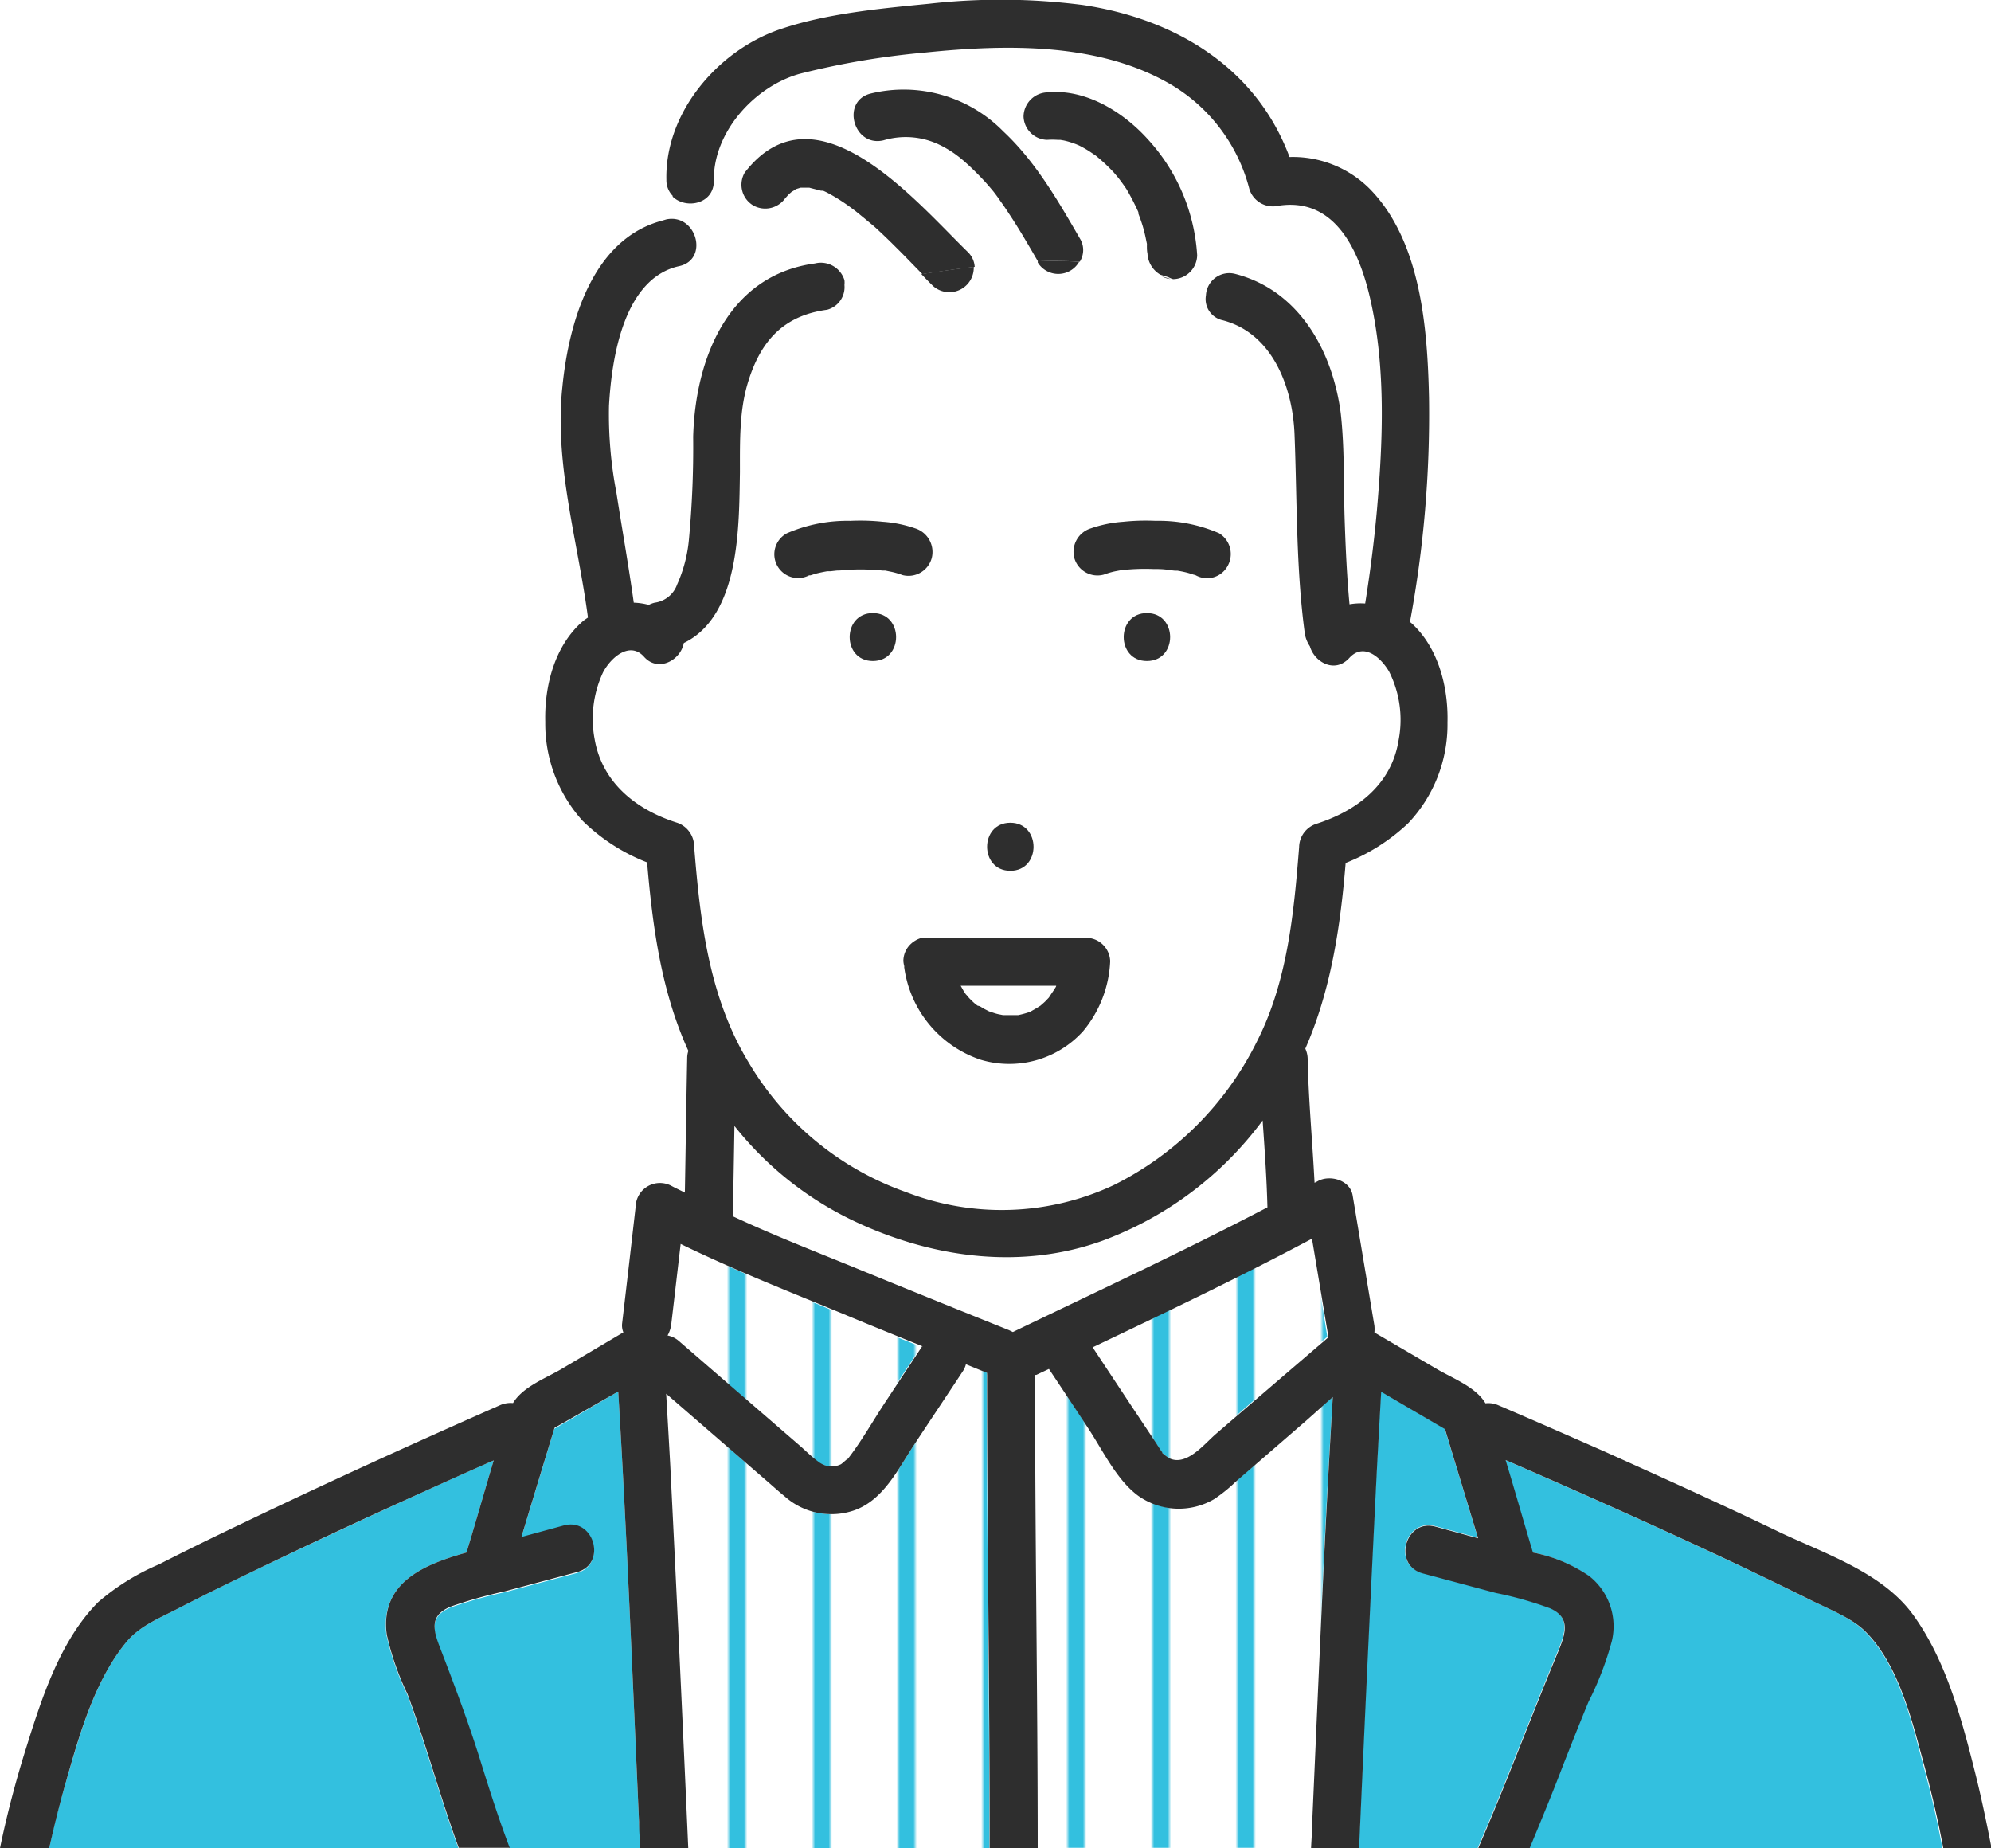<svg xmlns="http://www.w3.org/2000/svg" xmlns:xlink="http://www.w3.org/1999/xlink" viewBox="0 0 170.3 158.05"><defs><style>.cls-1,.cls-3{fill:none;}.cls-2{fill:#fff;}.cls-3{stroke:#33c0df;stroke-miterlimit:10;stroke-width:5px;}.cls-4{fill:url(#新規パターンスウォッチ_12);}.cls-5{fill:#33c0df;}.cls-6{fill:#2e2e2e;}</style><pattern id="新規パターンスウォッチ_12" data-name="新規パターンスウォッチ 12" width="25" height="25" patternTransform="translate(-1318.08 -1735.66) rotate(-90) scale(0.29)" patternUnits="userSpaceOnUse" viewBox="0 0 25 25"><rect class="cls-1" width="25" height="25"/><rect class="cls-2" x="24.29" y="24.29" width="26.43" height="26.43"/><rect class="cls-2" x="-0.71" y="24.29" width="26.43" height="26.43"/><rect class="cls-2" x="-25.71" y="24.29" width="26.43" height="26.43"/><rect class="cls-2" x="24.29" y="-0.71" width="26.43" height="26.43"/><line class="cls-3" x1="23.61" y1="12.5" x2="51.39" y2="12.5"/><rect class="cls-2" x="-0.71" y="-0.71" width="26.43" height="26.43"/><line class="cls-3" x1="-1.39" y1="12.5" x2="26.39" y2="12.5"/><rect class="cls-2" x="-25.71" y="-0.71" width="26.43" height="26.43"/><line class="cls-3" x1="-26.39" y1="12.5" x2="1.39" y2="12.5"/><rect class="cls-2" x="24.29" y="-25.71" width="26.43" height="26.43"/><rect class="cls-2" x="-0.71" y="-25.71" width="26.43" height="26.43"/><rect class="cls-2" x="-25.71" y="-25.71" width="26.43" height="26.43"/></pattern></defs><g id="レイヤー_2" data-name="レイヤー 2"><g id="voice"><path class="cls-2" d="M82.17,84.28c.12.2.22.41.36.61l.09.13c.12.11.22.25.33.37s.27.27.42.4l.24.19.13.09.36.22.43.22h0c.26.08.51.18.78.24l.4.08.09,0c.27,0,.53,0,.81,0h.25l.17,0a7.79,7.79,0,0,0,.83-.22l.22-.08h0l.15-.09c.24-.13.47-.27.7-.42l0,0,0,0,.31-.29c.12-.11.22-.23.34-.35l.06-.08c.16-.25.33-.48.48-.75,0-.07.07-.15.11-.23Z"/><path class="cls-4" d="M112.19,105.91c-6.17,3.25-12.47,6.28-18.76,9.29l3.42,5.17c.67,1,1.33,2,2,3,.17.27.34.54.53.8l0,.06a6.13,6.13,0,0,0,.59.45c1.52.73,3-1.21,4-2.07q4.77-4.16,9.56-8.29Z"/><path class="cls-2" d="M87.07,86.84l-.22,0C87,86.87,87.06,86.87,87.07,86.84Z"/><path class="cls-4" d="M58.16,106.38c-.27,2.28-.53,4.56-.8,6.83a2.61,2.61,0,0,1-.32,1,2.05,2.05,0,0,1,1,.5l4.45,3.85,6,5.19c.48.41.94.88,1.45,1.25a2,2,0,0,0,.93.39,1.86,1.86,0,0,0,1-.18c.13-.07.79-.71.51-.36,1.21-1.53,2.19-3.3,3.27-4.93l3.13-4.74s0,0,0,0c-2.12-.86-4.24-1.71-6.35-2.59C67.73,110.57,62.83,108.66,58.16,106.38Z"/><path class="cls-2" d="M108,95.82A30,30,0,0,1,94.3,106.08c-6.8,2.45-14.17,1.51-20.66-1.42a28.82,28.82,0,0,1-10.81-8.4q-.06,3.72-.13,7.45a2.7,2.7,0,0,1,0,.28c3.71,1.68,7.52,3.19,11.26,4.73q6.15,2.55,12.35,5l.35.17c7.28-3.51,14.62-7,21.81-10.67C108.36,100.77,108.18,98.29,108,95.82Z"/><path class="cls-4" d="M114,119.44l-2.25,2-6.07,5.26a13,13,0,0,1-1.84,1.48,6,6,0,0,1-6.48-.29c-1.85-1.35-3-3.92-4.29-5.79q-1.67-2.53-3.35-5.06l-1.08.51-.1,0s0,0,0,0c0,13.49.23,27,.22,40.47h23.37c0-.75.07-1.5.1-2.25C112.75,143.68,113.24,131.55,114,119.44Z"/><path class="cls-4" d="M84.43,117.41l-1.81-.74a2.06,2.06,0,0,1-.26.6q-2.08,3.15-4.18,6.3c-1.37,2.08-2.6,4.68-5.08,5.58a6,6,0,0,1-6-1.2c-.47-.38-.92-.79-1.37-1.18L57,119.19c.12,2,.24,4.07.35,6.11q.84,16.37,1.54,32.75H84.63c0-13.49-.24-27-.22-40.47A.88.88,0,0,1,84.43,117.41Z"/><path class="cls-5" d="M52.88,119l-5.47,3.19q-1.41,4.66-2.83,9.33l3.67-1c2.57-.68,3.65,3.29,1.09,4l-6.14,1.64a38.75,38.75,0,0,0-4.63,1.3c-1.73.7-1.59,1.82-1,3.4,1.18,3.07,2.34,6.1,3.33,9.24.84,2.66,1.64,5.37,2.68,8H54.76c0-.75-.06-1.5-.1-2.25C54.11,143.53,53.62,131.25,52.88,119Z"/><path class="cls-2" d="M118.78,57.35c-.73-1.25-2.27-2.46-3.41-1.17s-3,.41-3.37-1a2.72,2.72,0,0,1-.45-1.21c-.74-5.59-.64-11.22-.86-16.84-.16-4-1.85-8.71-6.14-9.83a1.85,1.85,0,0,1-1.44-2.13,24,24,0,0,0-3-1.34,1.79,1.79,0,0,1-.72-.23,27.85,27.85,0,0,0-7-1.25,2.06,2.06,0,0,1-3.55.06.41.41,0,0,0,0-.09c-1.81.07-3.63.24-5.47.47a2.09,2.09,0,0,1-3.5,1.62c-.33-.33-.66-.66-1-1-2.17.33-4.35.66-6.53.94a2,2,0,0,1-1.49,2.12c-3.71.5-5.69,2.71-6.76,6.2-.74,2.42-.64,4.94-.69,7.7-.08,4.55,0,12.27-4.8,14.6-.27,1.48-2.13,2.62-3.4,1.18s-2.82,0-3.51,1.33a9.38,9.38,0,0,0-.72,5.7c.59,3.72,3.48,6,7,7.14a2.14,2.14,0,0,1,1.51,2c.52,6.49,1.27,13,4.75,18.66a25.48,25.48,0,0,0,13.4,10.85,22.61,22.61,0,0,0,17.73-.59A27.17,27.17,0,0,0,107.48,89c2.65-5.15,3.2-11,3.65-16.71a2.13,2.13,0,0,1,1.51-2c3.48-1.11,6.36-3.42,7-7.14A9.17,9.17,0,0,0,118.78,57.35Zm-32.36,13c2.64,0,2.64,4.11,0,4.11S83.77,70.36,86.42,70.36ZM74.66,56.53c-2.65,0-2.64-4.1,0-4.1S77.3,56.53,74.66,56.53Zm1.51-7.68-.49-.1c-.52,0-.19,0,0,0h.1l-.29,0a18.78,18.78,0,0,0-2.6-.08c-.43,0-.86,0-1.3.08l-.54.06-.27,0c-.33.06-.65.13-1,.21l-.44.14c-.15.06-.16,0-.12,0a2,2,0,0,1-1.89-3.6,13,13,0,0,1,5.41-1.06,18.45,18.45,0,0,1,2.78.08,10.83,10.83,0,0,1,2.76.56,2.12,2.12,0,0,1,1.43,2.53,2.06,2.06,0,0,1-2.53,1.43A6.75,6.75,0,0,0,76.17,48.85ZM92.63,88.2a8.52,8.52,0,0,1-8.74,2.43,9.71,9.71,0,0,1-6.54-7.86.27.27,0,0,1,0-.09,2.33,2.33,0,0,1-.08-.46,2,2,0,0,1,.7-1.51,1.24,1.24,0,0,1,.18-.14,2.13,2.13,0,0,1,.54-.28s.06,0,.09-.05h.11a1,1,0,0,1,.18,0l.13,0H92.91a2.07,2.07,0,0,1,2,2A10,10,0,0,1,92.63,88.2ZM98.1,56.53c-2.65,0-2.64-4.1,0-4.1S100.74,56.53,98.1,56.53ZM105,48.41a2,2,0,0,1-2.65.78s.08,0,.08.05a.49.49,0,0,0-.21-.08l-.41-.13c-.33-.09-.67-.16-1-.22l-.23,0-.53-.06c-.43,0-.86-.07-1.3-.08a18.06,18.06,0,0,0-2.65.09H95.9l-.53.1a7.12,7.12,0,0,0-1,.29,2.06,2.06,0,0,1-2.52-1.43,2.1,2.1,0,0,1,1.43-2.53A10.74,10.74,0,0,1,96,44.62a18.41,18.41,0,0,1,2.78-.08,13,13,0,0,1,5.41,1.06A2.08,2.08,0,0,1,105,48.41Z"/><path class="cls-2" d="M76.57,21.16C76,20.55,75.34,20,74.7,19.37l-1-.83-.59-.48L73.07,18l-.1-.07a16.11,16.11,0,0,0-2.12-1.34c-.14-.08-.3-.15-.45-.22l-.06,0-.12,0c-.32-.1-.64-.17-1-.26H68.6l-.09,0-.4.12h0l0,0a2.74,2.74,0,0,1-.36.23l-.22.19c-.06.05-.52.59-.26.25a2.1,2.1,0,0,1-2.81.73,2.06,2.06,0,0,1-.73-2.81c6-7.82,14.56,2.38,19,6.78a1.91,1.91,0,0,1,.6,1.28c1.84-.23,3.66-.4,5.47-.47C88,21,87.17,19.6,86.29,18.28q-.37-.59-.78-1.14c-.11-.17-.23-.33-.34-.48L85,16.41a21.13,21.13,0,0,0-1.65-1.88c-.29-.29-.6-.57-.91-.84l-.34-.28-.36-.27c-.34-.22-.68-.43-1-.62-.16-.09-.32-.16-.48-.24l-.29-.12A6.65,6.65,0,0,0,75.57,12c-2.57.65-3.66-3.32-1.1-4a11.94,11.94,0,0,1,11.35,3.22c2.75,2.57,4.67,5.91,6.54,9.14a1.87,1.87,0,0,1,0,2,27.85,27.85,0,0,1,7,1.25,2.22,2.22,0,0,1-1.1-1.81c0-.23,0-.46-.05-.69a.13.13,0,0,0,0-.07.25.25,0,0,0,0-.08c-.07-.35-.13-.69-.22-1a9.83,9.83,0,0,0-.3-1c-.06-.19-.14-.38-.21-.58l0-.12a.14.14,0,0,0,0,0,20.14,20.14,0,0,0-1-1.94c-.17-.26-.35-.51-.53-.75,0-.07-.2-.27-.24-.31l-.33-.39a14.73,14.73,0,0,0-1.47-1.38,1.1,1.1,0,0,0-.16-.12L93.18,13a9.5,9.5,0,0,0-.88-.5L92,12.38l-.22-.08a6.62,6.62,0,0,0-.84-.24L90.69,12,91,12c-.08-.06-.39,0-.5,0a6.93,6.93,0,0,0-.91,0,2.07,2.07,0,0,1-2-2,2.1,2.1,0,0,1,2-2.06c3.29-.36,6.5,1.62,8.62,4a16.13,16.13,0,0,1,4.23,9.92,2.08,2.08,0,0,1-2.06,2.05,1.77,1.77,0,0,1-.23,0,24,24,0,0,1,3,1.34,2,2,0,0,1,2.53-1.83c5.47,1.42,8.31,6.63,9,11.91.38,2.94.24,6,.33,8.93.08,2.47.19,4.94.42,7.41a5.46,5.46,0,0,1,1.34-.07c.46-2.63.8-5.27,1-7.93.52-5.95.78-12.22-.56-18.09-.95-4.17-3-8.69-7.83-8a2.11,2.11,0,0,1-2.52-1.44,14.61,14.61,0,0,0-6.6-8.86C94,3.57,86,3.75,79.06,4.47a68.1,68.1,0,0,0-10.62,1.8c-3.87,1.06-7.44,5-7.38,9.12,0,2.05-2.4,2.5-3.53,1.39-.33.67-.59,1.44-.86,2.13L57,18.8c2.58-.56,3.67,3.4,1.09,4-4.78,1-5.79,7.92-6,12a35.35,35.35,0,0,0,.63,7.4c.51,3.14,1,6.28,1.49,9.43a5.58,5.58,0,0,1,1.28.19,2.35,2.35,0,0,1,.51-.19A2.36,2.36,0,0,0,57.91,50a12,12,0,0,0,1-3.77,84.46,84.46,0,0,0,.37-8.86c.18-6.66,3-13.82,10.41-14.82A2.11,2.11,0,0,1,72.23,24a1.84,1.84,0,0,1,0,.41c2.18-.28,4.36-.61,6.53-.94C78.06,22.68,77.33,21.91,76.57,21.16Z"/><path class="cls-5" d="M39.9,132.77c.8-2.61,1.54-5.26,2.33-7.88q-3,1.31-5.9,2.64-7.27,3.3-14.49,6.75c-2.28,1.1-4.55,2.21-6.79,3.37-1.61.83-3.17,1.46-4.28,2.82-2.73,3.35-4,8.05-5.19,12.13-.51,1.8-1,3.62-1.37,5.45h35c-.94-2.54-1.72-5.13-2.54-7.7-.59-1.83-1.17-3.66-1.85-5.46a23.1,23.1,0,0,1-1.77-5.09C32.5,135.3,36.34,133.77,39.9,132.77Z"/><path class="cls-5" d="M132.55,137.49a30.92,30.92,0,0,0-4.63-1.31l-6.28-1.68c-2.56-.68-1.47-4.64,1.09-4l3.67,1q-1.41-4.67-2.83-9.33L118.11,119q-.18,3.15-.35,6.3-.84,16.37-1.54,32.75h10.17c2.41-5.56,4.53-11.26,6.86-16.86C133.89,139.64,134.33,138.28,132.55,137.49Z"/><path class="cls-5" d="M159.45,139.46c-1.17-1.15-3.32-2-4.92-2.78q-3.43-1.71-6.91-3.34c-6.25-2.93-12.55-5.74-18.89-8.49.8,2.63,1.55,5.28,2.34,7.91a12.76,12.76,0,0,1,4.8,2,5.47,5.47,0,0,1,1.95,5.56,26.73,26.73,0,0,1-2,5.21c-.73,1.76-1.43,3.54-2.13,5.31-1,2.42-1.92,4.84-2.92,7.25h35.38c-.45-2.41-1-4.8-1.65-7.16C163.5,147.14,162.34,142.28,159.45,139.46Z"/><path class="cls-6" d="M98.1,52.43c-2.64,0-2.65,4.1,0,4.1S100.75,52.43,98.1,52.43Z"/><path class="cls-6" d="M74.66,52.43c-2.64,0-2.65,4.1,0,4.1S77.31,52.43,74.66,52.43Z"/><path class="cls-6" d="M75.68,48.75h0C75.49,48.72,75.16,48.73,75.68,48.75Z"/><path class="cls-6" d="M79.7,47.71a2.12,2.12,0,0,0-1.43-2.53,10.83,10.83,0,0,0-2.76-.56,18.45,18.45,0,0,0-2.78-.08,13,13,0,0,0-5.41,1.06,2,2,0,0,0,1.89,3.6s0,0,.12,0l.44-.14c.32-.08.64-.15,1-.21l.27,0,.54-.06c.44,0,.87-.07,1.3-.08a18.78,18.78,0,0,1,2.6.08l.29,0h-.06l.49.1a6.75,6.75,0,0,1,1,.29A2.06,2.06,0,0,0,79.7,47.71Z"/><path class="cls-6" d="M105,48.41a2.08,2.08,0,0,0-.73-2.81,13,13,0,0,0-5.41-1.06,18.41,18.41,0,0,0-2.78.08,10.74,10.74,0,0,0-2.76.56,2.1,2.1,0,0,0-1.43,2.53,2.06,2.06,0,0,0,2.52,1.43,7.12,7.12,0,0,1,1-.29l.53-.1H96a18.06,18.06,0,0,1,2.65-.09c.44,0,.87,0,1.3.08l.53.06.23,0c.35.06.69.13,1,.22l.41.13a.49.49,0,0,1,.21.08s0,0-.08-.05A2,2,0,0,0,105,48.41Z"/><path class="cls-6" d="M86.42,70.36c-2.65,0-2.65,4.11,0,4.11S89.06,70.36,86.42,70.36Z"/><path class="cls-6" d="M168.84,151.19c-1.12-4.45-2.47-9.33-5.2-13.09-2.59-3.58-7.43-5.19-11.28-7-5-2.41-10.1-4.71-15.19-7-3-1.32-6-2.64-9-3.92a2.1,2.1,0,0,0-1.11-.17c-.82-1.39-2.79-2.13-4.12-2.91l-5.38-3.15a2.89,2.89,0,0,0,0-.58l-1.86-11.13c-.22-1.36-2-1.8-3-1.22l-.26.13c-.18-3.55-.52-7.09-.59-10.65a2.15,2.15,0,0,0-.2-.82c2.19-5,3-10.41,3.45-15.88a16.6,16.6,0,0,0,5.35-3.4,12.26,12.26,0,0,0,3.36-8.61c.08-3-.77-6.39-3.07-8.49l-.14-.11A97,97,0,0,0,122.23,34c-.13-5.9-.68-13.38-5.07-17.85a9.29,9.29,0,0,0-6.86-2.72c-2.82-7.59-9.68-11.8-17.66-13A54.74,54.74,0,0,0,79.47.32c-4.17.41-8.81.83-12.8,2.2C61.39,4.34,56.86,9.64,57,15.39a1.91,1.91,0,0,0,.57,1.39A2.63,2.63,0,0,1,59.9,15a2.63,2.63,0,0,0-2.37,1.81c1.13,1.11,3.57.66,3.53-1.39-.06-4.13,3.51-8.06,7.38-9.12a68.1,68.1,0,0,1,10.62-1.8c7-.72,15-.9,21.2,2.79a14.61,14.61,0,0,1,6.6,8.86,2.11,2.11,0,0,0,2.52,1.44c4.8-.72,6.88,3.8,7.83,8,1.34,5.87,1.08,12.14.56,18.09-.24,2.66-.58,5.3-1,7.93a5.46,5.46,0,0,0-1.34.07c-.23-2.47-.34-4.94-.42-7.41-.09-3,0-6-.33-8.93-.69-5.28-3.53-10.49-9-11.91a2,2,0,0,0-2.53,1.83,25.2,25.2,0,0,1,3.34,2.09,25.2,25.2,0,0,0-3.34-2.09,1.85,1.85,0,0,0,1.44,2.13c4.29,1.12,6,5.79,6.14,9.83.22,5.62.12,11.25.86,16.84a2.72,2.72,0,0,0,.45,1.21c.4,1.38,2.15,2.34,3.37,1s2.68-.08,3.41,1.17a9.17,9.17,0,0,1,.81,5.86c-.59,3.72-3.47,6-7,7.14a2.13,2.13,0,0,0-1.51,2c-.45,5.68-1,11.56-3.65,16.71a27.17,27.17,0,0,1-12.23,12.21,22.61,22.61,0,0,1-17.73.59A25.48,25.48,0,0,1,64.12,91c-3.48-5.65-4.23-12.17-4.75-18.66a2.14,2.14,0,0,0-1.51-2c-3.47-1.11-6.36-3.42-7-7.14a9.38,9.38,0,0,1,.72-5.7c.69-1.31,2.31-2.68,3.51-1.33s3.13.3,3.4-1.18c4.82-2.33,4.72-10,4.8-14.6,0-2.76-.05-5.28.69-7.7,1.07-3.49,3-5.7,6.76-6.2a2,2,0,0,0,1.49-2.12l-1.43.17,1.43-.17a1.84,1.84,0,0,0,0-.41,2.11,2.11,0,0,0-2.53-1.43c-7.43,1-10.23,8.16-10.41,14.82a84.46,84.46,0,0,1-.37,8.86,12,12,0,0,1-1,3.77A2.36,2.36,0,0,1,56,51.54a2.35,2.35,0,0,0-.51.19,5.58,5.58,0,0,0-1.28-.19c-.44-3.15-1-6.29-1.49-9.43a35.35,35.35,0,0,1-.63-7.4c.22-4,1.23-10.9,6-11.95,2.58-.56,1.49-4.52-1.09-4l-.37.11a4.62,4.62,0,0,1-.88,1.54,4.62,4.62,0,0,0,.88-1.54c-6,1.59-8,8.81-8.53,14.25-.7,6.59,1.34,13.2,2.19,19.69-.15.11-.3.2-.44.32-2.41,2.09-3.29,5.53-3.21,8.61a12.4,12.4,0,0,0,3.19,8.45,16.28,16.28,0,0,0,5.52,3.56c.47,5.53,1.22,11.06,3.53,16.12a1.91,1.91,0,0,0-.1.58c-.08,3.85-.13,7.69-.2,11.54-.37-.19-.75-.36-1.12-.56a2.08,2.08,0,0,0-3.09,1.77q-.57,5-1.16,10a1.54,1.54,0,0,0,.11.74L48,117.09c-1.33.78-3.29,1.51-4.12,2.9a2.24,2.24,0,0,0-1.11.18c-7.4,3.26-14.76,6.61-22.05,10.11-2.39,1.14-4.77,2.3-7.12,3.5A19.84,19.84,0,0,0,8.41,137c-3.24,3.24-4.84,8.21-6.17,12.47C1.36,152.26.6,155.14,0,158.05H4.21c.41-1.83.86-3.65,1.37-5.45,1.16-4.08,2.46-8.78,5.19-12.13,1.11-1.36,2.67-2,4.28-2.82,2.24-1.16,4.51-2.27,6.79-3.37q7.2-3.47,14.49-6.75,2.94-1.34,5.9-2.64c-.79,2.62-1.53,5.27-2.33,7.88-3.56,1-7.4,2.53-6.82,7a23.1,23.1,0,0,0,1.77,5.09c.68,1.8,1.26,3.63,1.85,5.46.82,2.57,1.6,5.16,2.54,7.7H43.6c-1-2.6-1.84-5.31-2.68-8-1-3.14-2.15-6.17-3.33-9.24-.61-1.58-.75-2.7,1-3.4a38.75,38.75,0,0,1,4.63-1.3l6.14-1.64c2.56-.67,1.48-4.64-1.09-4l-3.67,1q1.41-4.67,2.83-9.33L52.88,119c.74,12.25,1.23,24.53,1.78,36.8,0,.75.07,1.5.1,2.25h4.11q-.72-16.38-1.54-32.75c-.11-2-.23-4.07-.35-6.11l8.75,7.58c.45.39.9.8,1.37,1.18a6,6,0,0,0,6,1.2c2.48-.9,3.71-3.5,5.08-5.58s2.79-4.2,4.18-6.31a1.9,1.9,0,0,0,.26-.59l1.81.74a.88.88,0,0,0,0,.17c0,13.49.23,27,.22,40.47h4.11c0-13.49-.24-27-.22-40.47,0,0,0,0,0,0l.1,0,1.08-.51q1.68,2.52,3.35,5.06c1.24,1.87,2.44,4.44,4.29,5.79a6,6,0,0,0,6.48.29,13,13,0,0,0,1.84-1.48l6.07-5.26,2.25-2c-.73,12.11-1.22,24.24-1.76,36.36,0,.75-.07,1.5-.1,2.25h4.11q.72-16.38,1.54-32.75.17-3.15.35-6.3l5.46,3.19q1.41,4.66,2.83,9.33l-3.67-1c-2.56-.68-3.65,3.28-1.09,4l6.28,1.68a30.92,30.92,0,0,1,4.63,1.31c1.78.79,1.34,2.15.7,3.7-2.33,5.6-4.45,11.3-6.86,16.86h4.4c1-2.41,2-4.83,2.92-7.25.7-1.77,1.4-3.55,2.13-5.31a26.73,26.73,0,0,0,2-5.21,5.47,5.47,0,0,0-1.95-5.56,12.76,12.76,0,0,0-4.8-2c-.79-2.63-1.54-5.28-2.34-7.91,6.34,2.75,12.64,5.56,18.89,8.49q3.48,1.64,6.91,3.34c1.6.81,3.75,1.63,4.92,2.78,2.89,2.82,4.05,7.68,5.07,11.43.64,2.36,1.2,4.75,1.65,7.16h4.13C169.9,155.75,169.42,153.45,168.84,151.19Zm-90-36-3.13,4.74c-1.08,1.63-2.06,3.4-3.27,4.93.28-.35-.38.29-.51.36a1.86,1.86,0,0,1-1,.18A2,2,0,0,1,70,125c-.51-.37-1-.84-1.45-1.25l-6-5.19-4.45-3.85a2.05,2.05,0,0,0-1-.5,2.61,2.61,0,0,0,.32-1c.27-2.27.53-4.55.8-6.83,4.67,2.28,9.57,4.19,14.35,6.17,2.11.88,4.23,1.73,6.35,2.59C78.84,115.16,78.82,115.17,78.81,115.19Zm7.81-1.27-.35-.17q-6.19-2.48-12.35-5c-3.74-1.54-7.55-3-11.26-4.73a2.7,2.7,0,0,0,0-.28q.07-3.73.13-7.45a28.82,28.82,0,0,0,10.81,8.4c6.49,2.93,13.86,3.87,20.66,1.42A30,30,0,0,0,108,95.82c.17,2.47.35,5,.41,7.43C101.24,107,93.9,110.41,86.62,113.92ZM104,122.63c-1,.86-2.51,2.8-4,2.07a6.13,6.13,0,0,1-.59-.45l0-.06c-.19-.26-.36-.53-.53-.8-.67-1-1.33-2-2-3l-3.42-5.17c6.29-3,12.59-6,18.76-9.29l1.41,8.43Q108.82,118.48,104,122.63Z"/><path class="cls-6" d="M100.34,23.87a2.08,2.08,0,0,0,2.06-2.05,16.13,16.13,0,0,0-4.23-9.92c-2.12-2.35-5.33-4.33-8.62-4a2.1,2.1,0,0,0-2,2.06,2.07,2.07,0,0,0,2,2,6.93,6.93,0,0,1,.91,0c.11,0,.42,0,.5,0l-.27,0,.29.05a6.62,6.62,0,0,1,.84.24l.22.08.26.11a9.5,9.5,0,0,1,.88.5l.46.31a1.1,1.1,0,0,1,.16.12,14.73,14.73,0,0,1,1.47,1.38l.33.39s.19.24.24.31c.18.24.36.49.53.75a20.14,20.14,0,0,1,1,1.94.14.14,0,0,1,0,0l0,.12c.07.2.15.39.21.58a9.83,9.83,0,0,1,.3,1c.09.34.15.68.22,1a.25.25,0,0,1,0,.08.13.13,0,0,1,0,.07c0,.23,0,.46.05.69a2.22,2.22,0,0,0,1.1,1.81c.24.08.48.14.72.23A1.77,1.77,0,0,0,100.34,23.87Z"/><path class="cls-6" d="M99.39,23.63a1.79,1.79,0,0,0,.72.23C99.87,23.77,99.63,23.71,99.39,23.63Z"/><path class="cls-6" d="M88.76,22.35a.41.41,0,0,1,0,.09,2.06,2.06,0,0,0,3.55-.06C91.16,22.32,90,22.3,88.76,22.35Z"/><path class="cls-6" d="M92.36,22.38a1.87,1.87,0,0,0,0-2c-1.87-3.23-3.79-6.57-6.54-9.14A11.94,11.94,0,0,0,74.47,8c-2.56.64-1.47,4.61,1.1,4a6.65,6.65,0,0,1,4.35.19l.29.12c.16.08.32.15.48.24.35.19.69.4,1,.62l.36.27.34.28c.31.27.62.55.91.84A21.13,21.13,0,0,1,85,16.41l.19.25c.11.15.23.31.34.48q.4.55.78,1.14c.88,1.32,1.67,2.7,2.47,4.07C90,22.3,91.16,22.32,92.36,22.38Z"/><path class="cls-6" d="M63.7,14.76a2.06,2.06,0,0,0,.73,2.81,2.1,2.1,0,0,0,2.81-.73c-.26.34.2-.2.26-.25l.22-.19a2.74,2.74,0,0,0,.36-.23l0,0h0l.4-.12.09,0h.66c.32.09.64.16,1,.26l.12,0,.06,0c.15.07.31.14.45.22A16.11,16.11,0,0,1,73,17.92l.1.07.09.07.59.48,1,.83c.64.58,1.26,1.18,1.87,1.79.76.75,1.49,1.52,2.24,2.28,1.5-.23,3-.44,4.48-.62a1.91,1.91,0,0,0-.6-1.28C78.26,17.14,69.74,6.94,63.7,14.76Z"/><path class="cls-6" d="M79.79,24.44a2.09,2.09,0,0,0,3.5-1.62c-1.49.18-3,.39-4.48.62C79.13,23.78,79.46,24.11,79.79,24.44Z"/><path class="cls-6" d="M77.35,82.77a9.71,9.71,0,0,0,6.54,7.86,8.52,8.52,0,0,0,8.74-2.43,10,10,0,0,0,2.33-6,2.07,2.07,0,0,0-2-2H79.2l-.13,0a1,1,0,0,0-.18,0h-.11s0,0-.09.05a2.13,2.13,0,0,0-.54.28,1.24,1.24,0,0,0-.18.14,2,2,0,0,0-.7,1.51,2.33,2.33,0,0,0,.08.46A.27.27,0,0,0,77.35,82.77Zm9.5,4.11.22,0S87,86.87,86.85,86.88Zm2.9-1.62-.06.08c-.12.12-.22.24-.34.35L89,86l0,0,0,0c-.23.15-.46.29-.7.42l-.15.09h0l-.22.08a7.79,7.79,0,0,1-.83.22l-.17,0h-.25c-.28,0-.54,0-.81,0l-.09,0-.4-.08c-.27-.06-.52-.16-.78-.24h0l-.43-.22-.36-.22L83.61,86l-.24-.19c-.15-.13-.28-.26-.42-.4s-.21-.26-.33-.37l-.09-.13c-.14-.2-.24-.41-.36-.61h8.17c0,.08-.07.16-.11.23C90.08,84.78,89.91,85,89.75,85.26Z"/></g></g></svg>